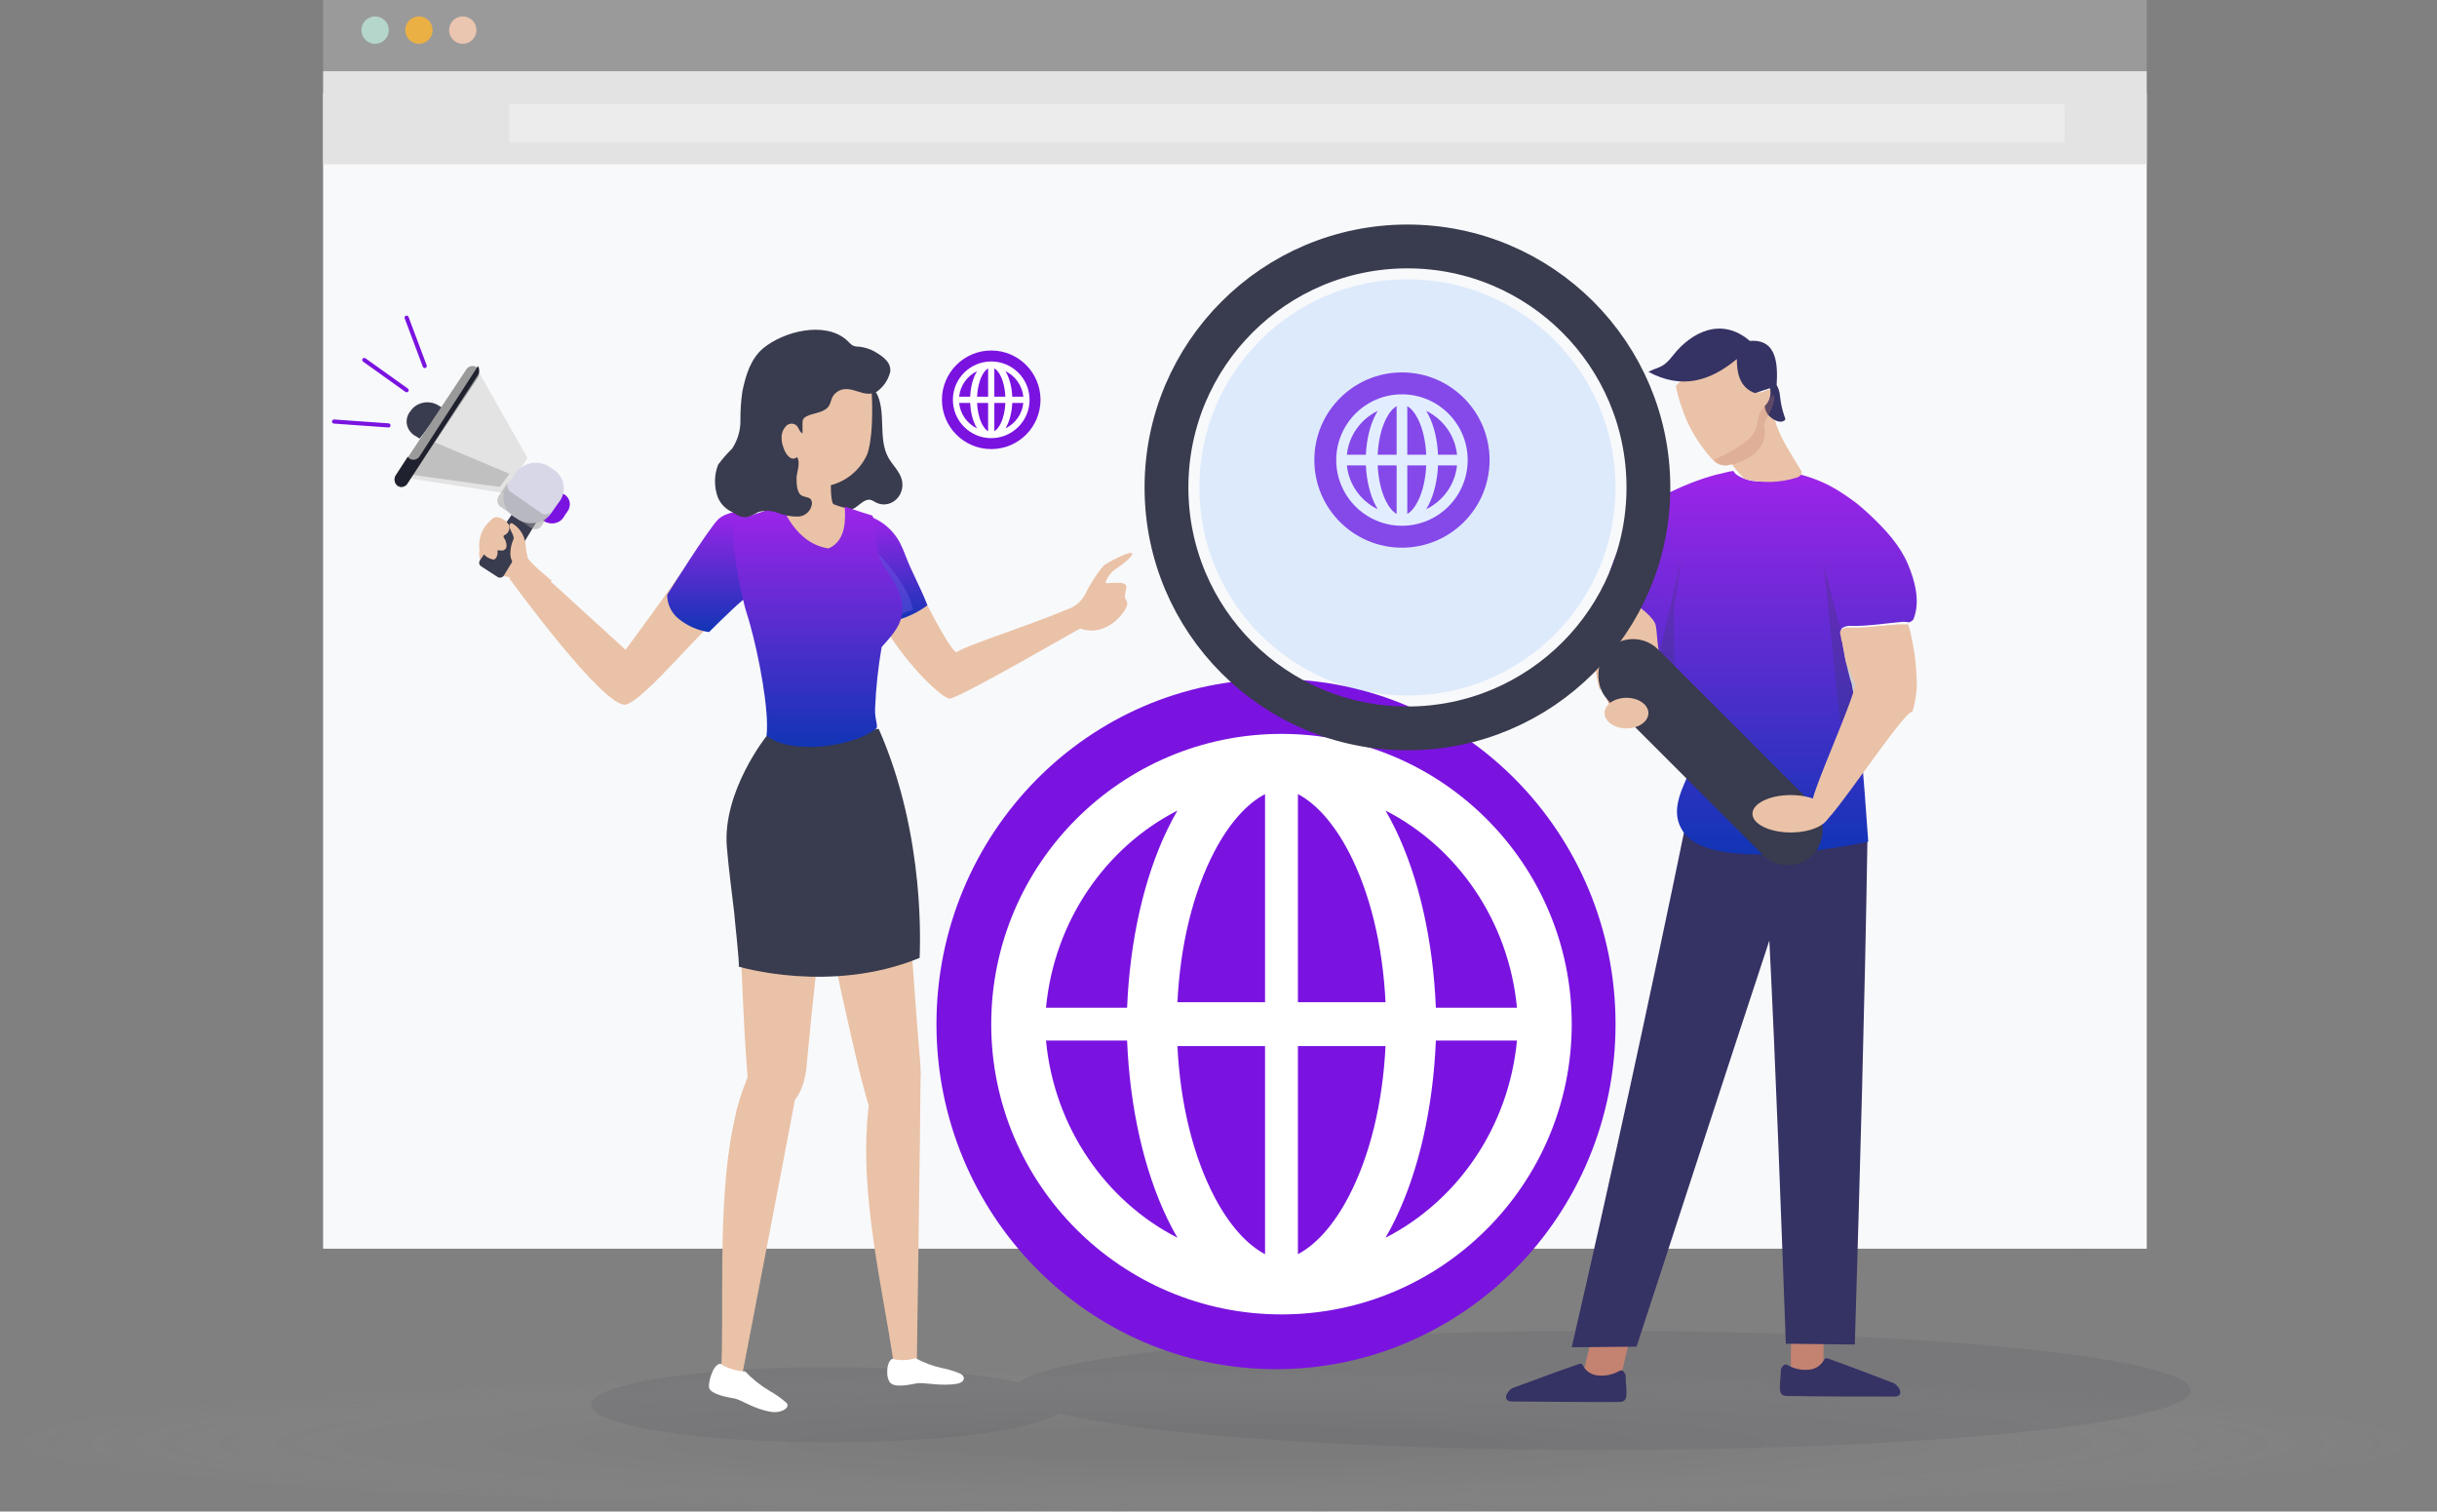 <svg width="445" height="276" viewBox="0 0 445 276" fill="none" xmlns="http://www.w3.org/2000/svg">
<rect x="0" y="0" width="445" height="276" fill="#808080" stroke="none"/>
<g style="mix-blend-mode:multiply" opacity="0.102">
<ellipse cx="222.5" cy="262.5" rx="222.5" ry="13.5" fill="url(#paint0_radial)"/>
</g>
<path fill-rule="evenodd" clip-rule="evenodd" d="M385.853 225.3L379.803 228L377 224.85L380.098 222L386 222.3L385.853 225.3Z" fill="#556362"/>
<path fill-rule="evenodd" clip-rule="evenodd" d="M59 228H392V17H59V228Z" fill="#F8F9FB"/>
<path fill-rule="evenodd" clip-rule="evenodd" d="M59 13H392V0H59V13Z" fill="#9A9A9A"/>
<path fill-rule="evenodd" clip-rule="evenodd" d="M59 30H392V13H59V30Z" fill="#E3E3E3"/>
<path fill-rule="evenodd" clip-rule="evenodd" d="M93 26H377V19H93V26Z" fill="#ECECEC"/>
<path fill-rule="evenodd" clip-rule="evenodd" d="M71 5.5C71 6.88 69.881 8 68.5 8C67.119 8 66 6.88 66 5.5C66 4.12 67.119 3 68.5 3C69.881 3 71 4.12 71 5.5Z" fill="#B5D6CA"/>
<path fill-rule="evenodd" clip-rule="evenodd" d="M79 5.5C79 6.88 77.881 8 76.5 8C75.12 8 74 6.88 74 5.5C74 4.12 75.12 3 76.5 3C77.881 3 79 4.12 79 5.5Z" fill="#EBB044"/>
<path fill-rule="evenodd" clip-rule="evenodd" d="M87 5.5C87 6.88 85.88 8 84.5 8C83.12 8 82 6.88 82 5.5C82 4.12 83.12 3 84.5 3C85.88 3 87 4.12 87 5.5Z" fill="#EAC5B0"/>
<path opacity="0.108" fill-rule="evenodd" clip-rule="evenodd" d="M193.351 258.096C209.617 262.015 247.889 264.755 292.5 264.755C351.863 264.755 400 259.874 400 253.877C400 247.881 351.863 243 292.5 243C238.106 243 193.137 247.086 185.99 252.394C178.098 250.712 165.469 249.623 151.237 249.623C127.324 249.623 107.938 252.699 107.938 256.493C107.938 260.287 127.324 263.363 151.237 263.363C171.672 263.363 188.8 261.117 193.351 258.096Z" fill="#393B4E"/>
<path d="M159.993 71.643C161.924 75.189 160.253 80.019 162.212 83.549C162.989 84.955 164.315 86.071 164.689 87.66C165.004 89.03 164.534 90.469 163.488 91.338C162.442 92.208 161.013 92.348 159.835 91.695C159.599 91.537 159.348 91.404 159.086 91.298C158.121 90.993 157.257 91.909 156.421 92.506C155.408 93.288 154.111 93.531 152.907 93.163C151.458 92.454 150.396 91.08 150.026 89.433C148.586 84.986 149.623 80.126 150.905 75.678C151.553 73.446 152.503 70.955 154.563 70.145" fill="#393B4E"/>
<path d="M205.397 108.969C205.397 109.443 206.15 109.857 205.678 110.864C204.599 113.099 201.245 116.207 197.241 114.771C197.063 114.771 175.078 127.559 173.393 127.559C171.709 127.559 160.096 116.621 156.387 103.094C155.486 99.867 155.84 96.064 158.855 94.436C160.681 95.056 162.178 96.391 163.006 98.136C165.503 102.857 172.98 118.501 174.649 119.093C176.718 117.716 186.78 114.653 194.936 111.249C196.292 110.809 197.426 109.859 198.098 108.599C199.011 106.709 200.147 104.935 201.481 103.316C201.925 102.872 206.741 100.282 206.741 101.125C206.741 101.614 205.264 102.916 203.476 104.085C202.74 104.635 202.193 105.401 201.91 106.276C201.6 106.897 205.367 105.758 205.678 107.06C205.722 107.267 205.367 108.718 205.397 108.969Z" fill="#EAC2A7"/>
<path d="M157.799 94C160.661 94.683 163.09 96.629 164.444 99.325C164.786 100.024 165.091 100.743 165.357 101.477C166.54 104.572 168.171 107.421 169.353 110.532C167.758 111.696 165.988 112.579 164.115 113.148C162.558 113.748 160.891 113.98 159.236 113.829C158.953 113.816 158.674 113.753 158.412 113.643C158.08 113.455 157.789 113.197 157.559 112.885C157.05 112.286 156.551 111.672 156.063 111.043C155.621 110.53 155.285 109.929 155.075 109.278C154.922 108.359 155.004 107.414 155.314 106.538" fill="url(#paint1_linear)"/>
<g style="mix-blend-mode:multiply" opacity="0.35">
<path d="M160.996 101.713C160.898 101.572 160.765 101.457 160.61 101.379C160.278 101.285 159.927 101.439 159.775 101.743C159.636 102.037 159.577 102.361 159.605 102.684C159.62 103.925 159.818 105.158 160.192 106.343L159.806 112.795C161.382 112.887 162.96 112.66 164.443 112.127C165.154 111.869 165.989 111.596 166.7 111.292C165.974 107.664 163.454 104.628 160.996 101.713Z" fill="#7762EF"/>
</g>
<path d="M151.713 87.852C151.713 87.852 151.622 91.808 152.243 92.076C153.087 92.412 153.959 92.676 154.849 92.864V101.06L143.729 99.409L136.079 95.229C136.079 95.229 144.032 92.641 144.108 91.868C144.184 91.094 143.669 86.707 143.669 86.707" fill="#EAC2A7"/>
<path d="M133.768 206.154C130.96 220.403 132.294 239.959 131.662 250.679C131.817 250.679 135.495 251.218 135.495 251.218C135.495 251.218 144.214 206.019 145.801 197.392C145.902 196.84 145.968 196.28 145.997 195.718C146.376 189.199 140.873 188.87 137.756 194.223C137.223 195.153 136.754 196.122 136.352 197.123C136.183 197.542 136.015 197.976 135.846 198.439C135.3 199.905 134.831 201.403 134.442 202.924V203.089C134.316 203.537 134.204 204.001 134.105 204.464V204.569C133.965 205.182 133.867 205.661 133.768 206.154Z" fill="#EAC2A7"/>
<path d="M151.338 155.366C151.24 156.558 150.646 162.216 149.925 168.944C149.318 174.557 148.654 180.878 148.131 185.887C147.749 189.644 147.467 192.646 147.339 194.049C147.287 194.866 147.183 195.677 147.028 196.479C145.686 203.041 141.376 203.419 138.861 201.895C138.512 201.699 138.184 201.461 137.886 201.186C137.329 200.689 136.942 200.01 136.784 199.255C136.614 197.912 136.459 196.071 136.303 193.884C135.992 189.614 135.724 184.137 135.483 178.796C135.201 172.233 135.017 165.912 134.975 162.336C134.975 162.125 134.975 161.944 134.975 161.748C134.975 150.81 144.344 143.794 150.194 147.189L150.406 147.294L150.632 147.43C151.296 147.913 151.522 149.542 151.536 151.413C151.48 152.635 151.338 154.053 151.338 155.366Z" fill="#EAC2A7"/>
<path d="M158.173 208.711C157.892 223.775 162.448 241.4 163.645 252.322C163.793 252.322 167.372 251.84 167.372 251.84C167.372 251.84 168.053 205.804 168.097 196.705C168.103 196.126 168.073 195.548 168.008 194.973C167.269 188.344 162.004 189.474 159.963 195.711C159.609 196.786 159.323 197.883 159.105 198.995C159.016 199.462 158.928 199.944 158.839 200.501C158.581 202.133 158.403 203.777 158.306 205.427V205.608C158.306 206.105 158.306 206.587 158.218 207.114V207.22C158.203 207.672 158.188 208.184 158.173 208.711Z" fill="#EAC2A7"/>
<path d="M160.996 203.533C160.614 203.429 160.249 203.27 159.913 203.061C159.251 202.703 158.745 202.118 158.491 201.417C158.088 200.108 157.609 198.281 157.068 196.135C156.031 191.949 154.794 186.514 153.634 181.217C152.226 174.701 150.943 168.399 150.277 164.822C150.277 164.624 149.659 162.021 149.612 161.777C147.633 150.68 156.418 143.51 162.806 145.58L163.053 145.671C164.337 146.174 164.693 150.619 164.987 153.633C165.281 156.647 167.446 187.778 167.987 193.41C168.071 194.25 168.107 195.093 168.096 195.937C167.925 202.848 163.811 204.37 160.996 203.533Z" fill="#EAC2A7"/>
<path d="M140.044 134.304C140.044 134.304 131.884 144.447 132.723 154.649C133.074 158.892 133.608 162.641 134.096 166.898C134.096 167.511 135.148 176.488 134.874 176.488C134.874 176.488 151.652 181.582 167.926 174.905C167.926 173.815 169.223 152.946 160.452 133.079C153.689 133.969 146.868 134.378 140.044 134.304Z" fill="#393B4E"/>
<path d="M93.019 105.627L95.99 102.012L114.235 118.648C114.235 118.648 123.149 106.549 125.586 102.814C128.275 98.67 130.711 95.131 134.648 94.436C135.555 95.01 134.336 109.876 133.861 110.239C128.364 114.428 117.652 127.949 114.25 128.644C110.283 129.416 93.019 105.627 93.019 105.627Z" fill="#EAC2A7"/>
<path d="M135.662 93.331C135.662 93.331 132.871 93.331 131.239 94.74C129.608 96.149 121.83 108.599 121.83 108.599C121.823 110.287 122.573 111.887 123.869 112.948C125.479 114.273 127.417 115.125 129.472 115.413C129.472 115.413 133.384 111.478 135.514 109.671C136.888 108.553 137.024 111.324 137.024 111.324L143.912 104.51L135.662 93.331Z" fill="url(#paint2_linear)"/>
<path d="M164.784 111.043C164.784 113.945 163.184 115.702 160.992 118.143C160.351 121.839 159.95 125.574 159.792 129.322C159.674 131.555 160.622 132.955 159.792 133.148C156.622 135.917 145.216 138.18 139.972 134.384C140.52 129.71 138.49 119.498 137.009 114.199C136.787 113.395 136.594 112.71 136.416 112.189C135.113 108.214 132.743 95.472 134.491 94.921L135.972 94.475C138.712 93.641 142.757 92.227 142.757 92.227C142.757 92.227 145.127 99.283 151.289 100.131C154.652 98.732 154.356 94.46 154.252 92.495C155.348 92.808 155.837 93.105 159.244 94.118C160.207 95.502 159.377 98.39 160.918 102.707C161.451 103.764 164.858 107.515 164.784 111.043Z" fill="url(#paint3_linear)"/>
<path d="M159.107 70.579C159.107 70.579 159.769 78.664 158.383 82.887C156.855 86.388 153.469 88.724 149.643 88.915C139.974 88.915 138.226 75.807 138.289 75.179C138.352 74.551 152.556 69.041 152.556 69.041L159.107 70.579Z" fill="#EAC2A7"/>
<path d="M174.737 252.659C171.823 253.171 168.723 252.37 167.445 252.58C166.394 252.751 163.68 253.433 162.668 252.58C161.657 251.727 161.817 248.512 162.988 248.092C163.234 248.176 163.488 248.237 163.746 248.276C164.902 248.433 166.078 248.339 167.193 248C168.704 248.82 170.326 249.425 172.009 249.798C173.109 250.008 174.183 250.329 175.216 250.756C176.294 251.189 176.374 252.357 174.737 252.659Z" fill="white"/>
<path d="M140.836 257.794C137.541 257.273 135.45 255.57 134.006 255.331C132.817 255.134 129.824 254.584 129.493 253.43C129.252 252.571 130.17 249.023 131.569 249.009C131.799 249.18 132.046 249.331 132.306 249.46C133.475 250.033 134.764 250.36 136.082 250.417C137.372 251.784 138.861 252.973 140.505 253.951C141.582 254.558 142.59 255.265 143.514 256.063C144.537 256.95 142.702 258.09 140.836 257.794Z" fill="white"/>
<path d="M134.235 93.815L133.629 93.465C132.522 92.948 131.635 92.052 131.128 90.938C130.369 88.979 130.369 86.806 131.128 84.848C131.902 83.801 132.759 82.818 133.689 81.909C134.69 80.394 135.218 78.612 135.205 76.794C135.182 74.99 135.304 73.188 135.569 71.404C136.22 68.359 137.084 65.513 139.388 63.564C143.101 60.519 150.527 58.6 154.543 62.041C155.286 62.666 155.422 63.183 156.423 63.274C157.618 63.321 158.783 63.66 159.818 64.264C161.151 65.04 162.758 66.121 162.561 67.872C162.202 69.377 161.3 70.695 160.03 71.572C159.588 71.793 159.099 71.903 158.605 71.891C157.09 71.891 155.726 70.887 154.18 71.054C153.417 71.146 152.721 71.534 152.24 72.135C151.679 72.82 151.755 73.795 151.103 74.434C150.057 75.469 148.436 75.378 147.208 76.063C146.995 76.16 146.812 76.312 146.678 76.505C146.578 76.713 146.531 76.943 146.541 77.174V79.138C145.935 78.864 145.859 77.997 145.359 77.616C144.814 77.23 144.074 77.281 143.586 77.738C143.129 78.2 142.831 78.798 142.737 79.443C142.661 80.241 142.781 81.046 143.086 81.787C143.495 83.127 144.601 84.315 145.541 83.447C146.208 84.437 145.541 86.081 145.45 87.192C145.45 88.075 145.45 89.826 146.268 90.405C147.087 90.983 148.223 90.526 148.269 91.927C148.145 93.221 147.105 94.234 145.814 94.317C144.561 94.358 143.312 94.14 142.146 93.678C140.972 93.213 139.678 93.149 138.463 93.495C137.809 93.874 137.119 94.185 136.402 94.424C135.63 94.489 134.861 94.272 134.235 93.815Z" fill="#393B4E"/>
<path d="M100.748 106.034C100.748 106.034 96.648 102.702 96.364 101.837C96.081 100.971 96.024 99.947 95.683 99.053C95.163 97.739 94.138 96.698 92.846 96.168C91.825 95.736 92.321 95.389 91.229 95.606C89.569 95.938 88.789 97.582 88.122 98.88C85.285 104.39 93.031 105.428 93.314 105.443C93.882 105.443 96.761 108.789 96.761 108.789" fill="#EAC2A7"/>
<path d="M87.831 103.39L90.843 105.337C91.029 105.461 91.259 105.505 91.479 105.458C91.698 105.41 91.888 105.275 92.003 105.086L98.539 94.365L94.669 92.227L87.65 102.284C87.391 102.639 87.472 103.132 87.831 103.39Z" fill="#393B4E"/>
<path d="M75.581 79.444L76.631 80.082L80.874 74.529L79.825 73.89C78.144 73.012 75.991 73.513 74.995 75.014C73.805 76.385 74.067 78.363 75.581 79.444Z" fill="#393B4E"/>
<path d="M73.145 87.104L92.031 90.019L96.331 83.627L86.806 66.833L73.145 87.104Z" fill="#E3E3E3"/>
<path opacity="0.471" d="M73.145 86.406L91.261 88.915L93.019 86.506L77.777 80.082L73.145 86.406Z" fill="#9A9A9A"/>
<path d="M99.452 95.24C100.607 95.85 102.086 95.499 102.769 94.452L103.541 93.415C104.365 92.46 104.189 91.077 103.147 90.319C101.992 89.708 100.513 90.06 99.831 91.107L99.058 92.143C98.235 93.099 98.41 94.482 99.452 95.24Z" fill="#7A13E0"/>
<path d="M99.992 90.292L99.181 91.494C98.54 92.186 98.362 93.194 98.726 94.067C99.09 94.94 99.928 95.516 100.867 95.539C101.806 95.561 102.67 95.026 103.075 94.171L103.885 92.969L104.06 92.68C103.589 93.376 102.785 93.765 101.952 93.702C101.119 93.638 100.383 93.131 100.021 92.371C99.659 91.612 99.727 90.715 100.198 90.019L99.992 90.292Z" fill="#7A13E0"/>
<path d="M72.538 88.72C73.194 89.115 74.035 88.891 74.424 88.218L87.205 69.023C87.67 68.407 87.572 67.519 86.984 67.028C86.328 66.633 85.486 66.857 85.097 67.531L72.302 86.786C71.878 87.395 71.981 88.239 72.538 88.72Z" fill="#9A9A9A"/>
<path d="M87.282 66.833L76.67 83.238C76.283 83.927 75.445 84.156 74.792 83.752C74.66 83.654 74.55 83.526 74.469 83.379L72.341 86.666C72.028 87.064 71.953 87.616 72.148 88.092C72.344 88.567 72.775 88.885 73.263 88.913C73.751 88.941 74.212 88.674 74.454 88.224L87.208 68.578C87.566 68.067 87.596 67.376 87.282 66.833Z" fill="#1F212E"/>
<path d="M93.569 94.148L94.822 94.969C96.893 96.124 99.546 95.471 100.782 93.502L102.02 91.757C103.508 89.946 103.187 87.321 101.302 85.89L100.049 85.069C97.978 83.914 95.325 84.567 94.088 86.536L92.85 88.281C91.362 90.092 91.684 92.717 93.569 94.148Z" fill="#D7D7E8"/>
<path opacity="0.511" d="M92.932 87.811L91.098 90.538C90.64 91.135 90.74 91.998 91.323 92.469L97.05 96.453C97.698 96.839 98.53 96.62 98.914 95.963L100.748 93.235C100.363 93.892 99.532 94.111 98.884 93.726L93.157 89.741C92.574 89.27 92.474 88.408 92.932 87.811Z" fill="#9A9A9A"/>
<path d="M87.582 100.551C87.313 98.961 87.698 97.331 88.65 96.023C88.98 95.613 89.342 95.229 89.733 94.876C89.911 94.681 90.137 94.535 90.389 94.453C90.88 94.389 91.379 94.501 91.793 94.77C92.293 95.014 92.7 95.411 92.952 95.902C93.179 96.637 92.811 97.424 92.098 97.728C92.031 97.76 91.977 97.813 91.945 97.879C91.945 97.985 91.945 98.121 92.052 98.242C92.355 98.687 92.509 99.215 92.495 99.751C92.469 99.993 92.342 100.213 92.145 100.359C91.949 100.505 91.699 100.564 91.457 100.521C91.228 100.521 90.923 100.4 90.847 100.521C90.83 100.585 90.83 100.652 90.847 100.717C90.915 101.165 90.787 101.62 90.496 101.969C90.431 102.061 90.333 102.126 90.222 102.151C90.126 102.169 90.027 102.169 89.932 102.151C89.566 102.049 89.217 101.896 88.894 101.698" fill="#EAC2A7"/>
<path d="M96.331 102.047C96.184 101.312 96.074 100.568 96.001 99.821C95.954 98.118 95.089 96.552 93.699 95.655C93.591 95.573 93.46 95.533 93.327 95.54C93.161 95.587 93.04 95.736 93.023 95.914C93.008 96.09 93.032 96.266 93.092 96.431C93.258 96.963 93.975 97.954 93.754 98.485C93.388 99.294 93.195 100.176 93.189 101.071C93.189 101.861 93.561 103.139 94.457 103.268" fill="#EAC2A7"/>
<path d="M74.249 58L77.561 66.833" stroke="#7A13E0" stroke-width="0.75" stroke-linecap="round" stroke-linejoin="round"/>
<path d="M66.52 65.728L74.249 71.249" stroke="#7A13E0" stroke-width="0.75" stroke-linecap="round" stroke-linejoin="round"/>
<path d="M61 76.968L70.937 77.675" stroke="#7A13E0" stroke-width="0.75" stroke-linecap="round" stroke-linejoin="round"/>
<path d="M302.425 129.362C307.272 128.572 312.075 127.511 316.814 126.184C317.102 123.932 317.215 122.047 315.93 120.054C312.405 120.054 308.972 119.343 305.436 119.494C302.818 118.835 300.089 118.835 297.471 119.494C295.498 120.043 294.799 121.886 293.956 123.512C293.534 124.32 293.401 125.247 293 126.066C293.38 127.725 293.771 129.297 295.734 129.728C297.959 130.188 300.258 130.063 302.425 129.362Z" fill="#C48271"/>
<path d="M292.11 126C293.46 125.055 293.513 123.556 294.395 122.344C295.343 120.689 297.181 119.698 299.136 119.786C301.029 119.786 303.059 119.786 304.973 119.735C305.547 116.931 306.121 114.117 306.695 111.314C306.695 111.211 306.79 111.118 306.812 111.026C307.024 109.948 307.099 109.259 306.812 108.869C306.269 108.202 304.919 108.345 304.547 108.376C302.761 108.561 299.402 108.376 292.705 107C291.192 111.583 290.678 116.419 291.195 121.204C291.379 122.822 291.685 124.425 292.11 126Z" fill="#EAC2A7"/>
<path d="M298 242.829L295.816 252L289 251.05L291.184 242L298 242.829Z" fill="#C48271"/>
<path d="M333 242C333 244.874 332.981 247.751 332.943 250.632L327 251C327 248.16 327.035 245.32 327.104 242.48L333 242Z" fill="#C48271"/>
<path d="M296.638 250.645C296.387 250.311 296.146 250.052 295.611 250.365C294.485 250.999 293.187 251.274 291.896 251.152C290.743 251.104 289.697 250.472 289.131 249.481C288.88 248.995 288.694 248.909 288.224 249.082C284.454 250.386 280.379 251.906 276.696 253.265C275.977 253.464 275.39 253.976 275.101 254.655C274.828 255.291 275.101 255.884 276.03 255.895C282.389 255.949 289.219 256.025 295.611 255.992C296.616 255.992 296.922 255.572 296.988 254.688C297.053 253.804 296.835 252.316 296.846 251.313C296.864 251.253 296.864 251.19 296.846 251.13C296.791 250.962 296.722 250.8 296.638 250.645Z" fill="#353264"/>
<path d="M325.454 249.553C325.715 249.22 325.955 248.974 326.488 249.285C327.603 249.923 328.891 250.208 330.176 250.1C331.331 250.066 332.386 249.45 332.973 248.47C333.234 247.987 333.419 247.912 333.887 248.084C337.63 249.424 341.677 250.968 345.333 252.373C346.045 252.581 346.622 253.098 346.9 253.778C347.172 254.41 346.9 255 345.953 255C339.599 255 332.777 255 326.368 254.893C325.367 254.893 325.062 254.464 325.008 253.585C324.954 252.705 325.193 251.236 325.193 250.239C325.175 250.18 325.175 250.116 325.193 250.057C325.263 249.88 325.35 249.712 325.454 249.553Z" fill="#353264"/>
<path d="M329.1 153.532L329.226 153.144C321.967 154.111 314.583 153.021 307.914 150C304.549 166.356 301.051 182.863 297.42 199.52C294.006 215.184 290.533 230.678 287 246L298.837 245.885C306.917 221.172 314.934 196.438 323.087 171.736C324.315 196.271 325.186 220.805 326.099 245.35L338.691 245.497C339.615 214.706 340.507 183.914 341 153.113L329.1 153.532Z" fill="#353264"/>
<path d="M349.422 113.004C349.374 113.157 349.268 113.285 349.126 113.36C349.042 113.413 348.936 113.455 348.82 113.539C348.525 113.738 348.155 113.539 347.765 113.539H347.459C344.409 113.791 341.263 114.326 338.224 114.295C337.596 114.202 336.954 114.328 336.409 114.652C336.124 114.914 336.071 115.323 336.166 115.964C336.166 116.153 336.229 116.352 336.271 116.562C336.656 119.036 337.171 121.489 337.812 123.91C337.918 124.236 338.097 124.761 338.182 125.138C338.182 125.138 338.182 125.212 338.182 125.296C338.792 128.142 339.243 131.019 339.533 133.914C339.533 134.103 339.533 134.355 339.617 134.722C339.617 134.722 339.617 134.722 339.617 134.775C340.282 141 340.672 147.435 341.147 153.67C340.556 153.785 341.274 153.67 340.662 153.796C337.348 154.447 312.905 159.296 307.533 152.116C307.341 151.859 307.169 151.589 307.016 151.308C305.739 149.02 306.076 146.49 307.459 143.309L307.533 143.141C309.39 138.942 310.551 133.305 309.285 128.382C309.287 128.337 309.287 128.291 309.285 128.246C309.059 127.597 308.794 126.963 308.493 126.346C307.294 123.944 305.659 121.784 303.67 119.974C303.28 119.606 303.364 120.068 303.132 119.575C303.129 119.55 303.129 119.526 303.132 119.501C303.096 119.433 303.064 119.363 303.037 119.291C302.646 118.368 302.615 115.691 302.351 114.221C302.055 112.762 299.332 110.831 299.332 110.831L293 107.681C293 107.681 293.053 107.461 293.158 107.062V106.978C293.865 104.438 296.525 95.736 300.863 92.282C303.375 90.287 310.097 87.317 314.309 86.466C314.72 86.393 315.617 86.11 316.113 86.047H316.219C316.335 86.047 316.483 85.942 316.557 86.047C316.63 86.152 316.841 86.508 317.084 86.666C320.155 88.765 323.892 87.81 327.184 86.802H327.29L327.512 86.729L327.87 86.603L328.06 86.54H328.155H328.271L328.926 86.698C331.396 87.341 333.75 88.365 335.902 89.731C336.324 89.994 336.704 90.256 337.116 90.529L337.548 90.823C337.928 91.085 338.308 91.358 338.667 91.631C339.11 91.957 339.543 92.303 339.955 92.681C340.366 93.059 340.736 93.342 341.137 93.731L341.464 94.035C344.303 96.722 346.878 99.483 348.377 102.989C349.707 106.096 350.667 109.907 349.422 113.004Z" fill="url(#paint4_linear)"/>
<path opacity="0.227" fill-rule="evenodd" clip-rule="evenodd" d="M307 102L305.7 111.075V122.089L303.037 119.291L307 102Z" fill="#393B4E"/>
<path d="M328.908 85.926C329.195 86.353 328.77 86.993 328.154 87.186C325.109 88.154 321.857 88.261 318.756 87.495C318.458 87.421 318.086 86.919 318.033 86.876C317.225 86.225 314.386 82.607 315.12 81.902C316.257 80.749 317.735 82.639 319.287 81.838C320.479 81.146 321.327 79.985 321.626 78.636C321.695 78.044 321.734 77.449 321.743 76.853C322.006 75.434 322.629 74.108 323.55 73C323.556 74.159 323.702 75.313 323.986 76.437C324.508 78.106 325.203 79.716 326.059 81.24C326.474 81.923 328.143 84.784 328.908 85.926Z" fill="#EAC2A7"/>
<path d="M323.77 75.151C323.634 75.51 323.378 75.809 323.046 75.994C322.773 76.164 322.616 75.994 322.448 76.143C321.838 76.663 321.57 77.489 321.756 78.276C322.005 80.319 321.009 82.312 319.238 83.31C318.033 84.156 316.663 84.727 315.221 84.985C314.363 85.075 313.513 84.761 312.913 84.132L312.713 83.918C310.771 81.811 309.177 79.398 307.993 76.772C307.128 74.754 306.46 72.653 306 70.501C307.511 68.57 315.839 62.726 318.011 64.251C321.074 66.384 317.759 69.584 320.455 71.354C321.567 72.079 322.154 71.269 323.161 71.098C323.998 72.269 324.224 73.78 323.77 75.151Z" fill="#EAC2A7"/>
<path d="M325.804 75.906C325.407 74.728 325.146 73.509 325.025 72.273C324.972 71.578 324.765 70.902 324.42 70.294C324.595 67.026 324.707 61.809 319.531 62.256C314.284 57.75 308.769 60.703 305.469 64.925C303.655 67.239 303.193 66.813 301 67.888C306.986 71.106 312.162 69.715 317.153 65.554C317.153 68.031 317.604 70.72 320.444 71.776L323.201 70.882C323.494 72.062 323.13 73.307 322.248 74.15C322.285 74.709 322.484 75.244 322.822 75.693C323.436 76.414 324.871 77.449 325.835 76.789C326.153 76.535 325.937 76.322 325.804 75.906Z" fill="#353264"/>
<path opacity="0.286" d="M322.222 77.152C322.166 77.248 322.14 77.359 322.147 77.47C322.128 77.776 322.153 78.083 322.222 78.381C322.438 80.388 321.428 82.33 319.651 83.321C318.416 84.153 317.019 84.72 315.549 84.985C314.674 85.073 313.806 84.761 313.193 84.137C313.123 84.076 313.058 84.008 313 83.936C313.611 83.671 314.532 83.236 315.067 82.961C316.278 82.356 317.432 81.647 318.516 80.841C319.879 79.932 320.775 78.481 320.969 76.865C321.022 76.473 321.13 76.049 321.215 75.721C321.303 75.433 321.448 75.166 321.644 74.936C322.372 73.876 323.036 72.975 323.786 72C323.895 72.239 323.967 72.493 324 72.753C323.861 74.481 322.886 75.647 322.222 77.152Z" fill="#C48271"/>
<path opacity="0.227" fill-rule="evenodd" clip-rule="evenodd" d="M333 103L336 114.648L340.428 127.346L336 131.854L333 103Z" fill="#393B4E"/>
<path d="M349.996 125.766C349.872 127.198 349.608 128.616 349.206 130C348.026 129.171 333.762 151.054 333 150C332.169 148.552 332.698 146.895 330.993 147C329.553 147 340.064 124.703 338.596 124.613L337.09 121C336.569 118.541 336.915 119.703 336.385 117.243C336.385 117.153 336.301 117.081 336.283 116.982C336.264 116.883 336.181 116.676 336.181 116.586C336.191 116.508 336.191 116.429 336.181 116.351C336.097 115.892 335.79 115.45 336.236 115.009C336.374 114.865 336.546 114.756 336.738 114.694C337.278 114.577 337.833 114.547 338.382 114.604C340.882 114.604 344.05 114.171 346.744 114C347.19 114 347.673 114 348.175 114H348.444C348.709 114.776 348.908 115.571 349.039 116.378C349.721 119.463 350.042 122.612 349.996 125.766Z" fill="#EAC2A7"/>
<ellipse cx="233" cy="187" rx="62" ry="63" fill="#7A13E0"/>
<path fill-rule="evenodd" clip-rule="evenodd" d="M234 134C204.775 134 181 157.775 181 187C181 216.225 204.775 240 234 240C263.225 240 287 216.225 287 187C287 157.775 263.225 134 234 134ZM277 184H262.191C261.687 171.764 259.118 160.343 254.831 151.456C254.246 150.244 253.635 149.09 253 148C266.106 154.703 275.497 168.158 277 184ZM215 191C215.511 201.464 217.868 211.122 221.767 218.551C224.448 223.659 227.668 227.261 231 229V191H215ZM231 145V183H215C215.51 172.536 217.868 162.878 221.767 155.449C224.448 150.341 227.668 146.739 231 145ZM237 191V229C240.333 227.261 243.552 223.659 246.234 218.551C250.133 211.122 252.49 201.464 253 191H237ZM237 183V145C240.333 146.739 243.552 150.341 246.234 155.449C250.133 162.878 252.49 172.536 253 183H237ZM213.169 151.456C213.754 150.244 214.365 149.09 215 148C201.893 154.703 192.503 168.158 191 184H205.809C206.313 171.764 208.882 160.344 213.169 151.456ZM191 190H205.809C206.313 202.236 208.882 213.656 213.169 222.544C213.754 223.756 214.365 224.91 215 226C201.893 219.297 192.503 205.842 191 190ZM254.831 222.544C254.246 223.756 253.635 224.91 253 226C266.106 219.297 275.497 205.842 277 190H262.191C261.686 202.236 259.118 213.657 254.831 222.544Z" fill="white"/>
<circle cx="256" cy="84" r="16" fill="#7A13E0"/>
<path fill-rule="evenodd" clip-rule="evenodd" d="M256 72C249.383 72 244 77.383 244 84C244 90.617 249.383 96 256 96C262.617 96 268 90.617 268 84C268 77.383 262.617 72 256 72ZM266.054 83.027H262.585C262.467 80.308 261.866 77.77 260.861 75.795C260.724 75.526 260.581 75.269 260.432 75.027C263.502 76.516 265.702 79.507 266.054 83.027ZM251.568 84.973C251.678 87.414 252.188 89.667 253.031 91.4C253.61 92.592 254.307 93.432 255.027 93.838V84.973H251.568ZM255.027 74.162V83.027H251.568C251.678 80.586 252.188 78.333 253.031 76.6C253.61 75.408 254.307 74.568 255.027 74.162ZM256.973 84.973V93.838C257.694 93.432 258.39 92.592 258.969 91.4C259.812 89.667 260.322 87.414 260.432 84.973H256.973ZM256.973 83.027V74.162C257.694 74.568 258.39 75.408 258.969 76.6C259.812 78.333 260.322 80.586 260.432 83.027H256.973ZM251.139 75.795C251.276 75.526 251.419 75.269 251.568 75.027C248.498 76.516 246.298 79.507 245.946 83.027H249.415C249.533 80.308 250.134 77.77 251.139 75.795ZM245.946 84.973H249.415C249.533 87.692 250.134 90.23 251.139 92.205C251.276 92.474 251.419 92.731 251.568 92.973C248.498 91.484 246.298 88.493 245.946 84.973ZM260.861 92.205C260.724 92.474 260.581 92.731 260.432 92.973C263.502 91.484 265.702 88.493 266.054 84.973H262.585C262.467 87.692 261.866 90.23 260.861 92.205Z" fill="white"/>
<circle cx="181" cy="73" r="9" fill="#7A13E0"/>
<path fill-rule="evenodd" clip-rule="evenodd" d="M181 66C177.14 66 174 69.14 174 73C174 76.86 177.14 80 181 80C184.86 80 188 76.86 188 73C188 69.14 184.86 66 181 66ZM186.865 72.432H184.841C184.773 70.846 184.422 69.366 183.836 68.214C183.756 68.057 183.672 67.907 183.586 67.766C185.376 68.635 186.66 70.379 186.865 72.432ZM178.414 73.568C178.479 74.992 178.776 76.306 179.268 77.317C179.606 78.012 180.012 78.502 180.432 78.739V73.568H178.414ZM180.432 67.261V72.432H178.414C178.479 71.008 178.776 69.694 179.268 68.683C179.606 67.988 180.012 67.498 180.432 67.261ZM181.568 73.568V78.739C181.988 78.502 182.394 78.012 182.732 77.317C183.224 76.306 183.521 74.992 183.586 73.568H181.568ZM181.568 72.432V67.261C181.988 67.498 182.394 67.988 182.732 68.683C183.224 69.694 183.521 71.008 183.586 72.432H181.568ZM178.164 68.214C178.244 68.057 178.328 67.907 178.414 67.766C176.624 68.635 175.34 70.379 175.135 72.432H177.159C177.227 70.846 177.578 69.366 178.164 68.214ZM175.135 73.568H177.159C177.227 75.154 177.578 76.634 178.164 77.786C178.244 77.943 178.328 78.093 178.414 78.234C176.624 77.365 175.34 75.621 175.135 73.568ZM183.836 77.786C183.756 77.943 183.672 78.093 183.586 78.234C185.376 77.365 186.66 75.621 186.865 73.568H184.841C184.772 75.154 184.422 76.634 183.836 77.786Z" fill="white"/>
<circle cx="257" cy="89" r="44" stroke="#393B4E" stroke-width="8"/>
<circle opacity="0.298" cx="257" cy="89" r="38" fill="#9FC6FF"/>
<rect x="298.192" y="114" width="53" height="13" rx="6.5" transform="rotate(45 298.192 114)" fill="#393B4E"/>
<ellipse cx="327" cy="148.587" rx="7" ry="3.414" fill="#EAC2A7"/>
<ellipse cx="297" cy="130.206" rx="4" ry="2.794" fill="#EAC2A7"/>
<defs>
<radialGradient id="paint0_radial" cx="0" cy="0" r="1" gradientUnits="userSpaceOnUse" gradientTransform="translate(221.683 263.522) scale(222.308 13.488)">
<stop stop-color="#4D4D4D"/>
<stop offset="0.23" stop-color="#565656" stop-opacity="0.95"/>
<stop offset="0.45" stop-color="#707070" stop-opacity="0.79"/>
<stop offset="0.69" stop-color="#9C9C9C" stop-opacity="0.52"/>
<stop offset="0.92" stop-color="#D9D9D9" stop-opacity="0.15"/>
<stop offset="1" stop-color="#F2F2F2" stop-opacity="0.01"/>
</radialGradient>
<linearGradient id="paint1_linear" x1="155" y1="94" x2="155" y2="113.874" gradientUnits="userSpaceOnUse">
<stop stop-color="#9E24E9"/>
<stop offset="1" stop-color="#1135B5"/>
</linearGradient>
<linearGradient id="paint2_linear" x1="121.83" y1="93.331" x2="121.83" y2="115.413" gradientUnits="userSpaceOnUse">
<stop stop-color="#9E24E9"/>
<stop offset="1" stop-color="#1135B5"/>
</linearGradient>
<linearGradient id="paint3_linear" x1="133.871" y1="92.227" x2="133.871" y2="136.391" gradientUnits="userSpaceOnUse">
<stop stop-color="#9E24E9"/>
<stop offset="1" stop-color="#1135B5"/>
</linearGradient>
<linearGradient id="paint4_linear" x1="293" y1="86" x2="293" y2="156" gradientUnits="userSpaceOnUse">
<stop stop-color="#9E24E9"/>
<stop offset="1" stop-color="#1135B5"/>
</linearGradient>
</defs>
</svg>
